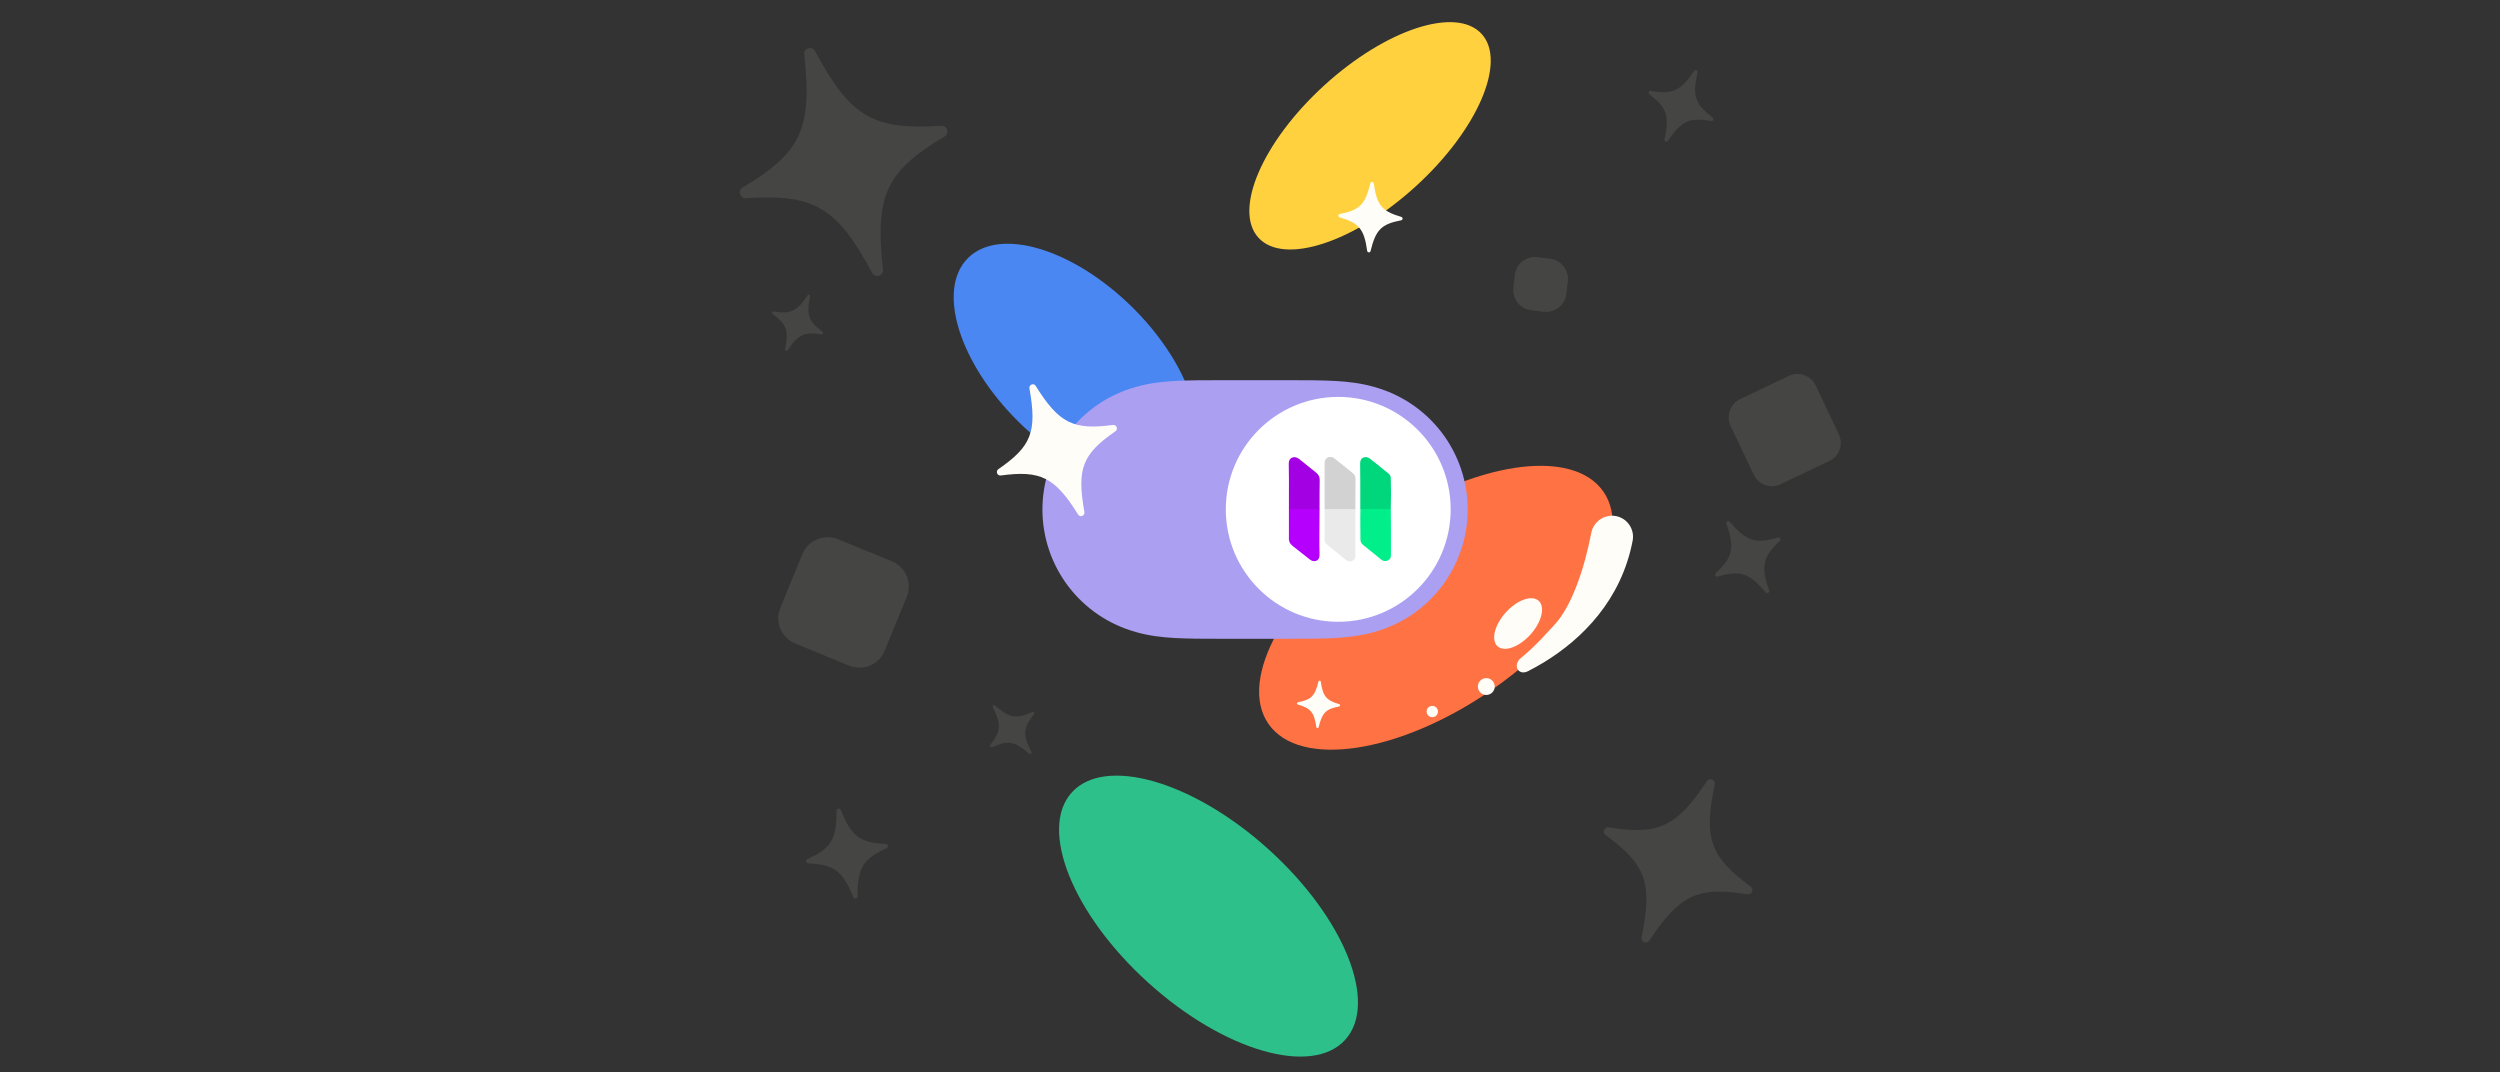 <?xml version="1.0" encoding="utf-8"?>
<!-- Generator: Adobe Illustrator 24.0.2, SVG Export Plug-In . SVG Version: 6.00 Build 0)  -->
<svg version="1.1" id="Layer_1" xmlns="http://www.w3.org/2000/svg" xmlns:xlink="http://www.w3.org/1999/xlink" x="0px" y="0px"
	 viewBox="0 0 1632 700" style="enable-background:new 0 0 1632 700;" xml:space="preserve">
<rect x="0" y="0" width="1632" height="700" fill="#333333" stroke="none"/>
<style type="text/css">
	.st0{fill:#4A87F2;}
	.st1{fill:#FFD13F;}
	.st2{fill:#FF7243;}
	.st3{fill:#2EC08B;}
	.st4{fill-rule:evenodd;clip-rule:evenodd;fill:#AB9FF2;}
	.st5{fill-rule:evenodd;clip-rule:evenodd;fill:#FFFFFF;}
	.st6{opacity:0.2;fill:#8D8C8A;enable-background:new    ;}
	.st7{fill:#FFFDF8;}
	.st8{fill-rule:evenodd;clip-rule:evenodd;fill:#FFFDF8;}
	.st9{fill:#A300E3;}
	.st10{fill:#EAEAEA;}
	.st11{fill:#D2D2D2;}
	.st12{fill:#00EF8A;}
	.st13{fill:#B600FD;}
	.st14{fill:#00D77D;}
</style>
<g>
	<g>
		
			<ellipse transform="matrix(0.702 -0.712 0.712 0.702 39.453 570.81)" class="st0" cx="702.3" cy="238.2" rx="52.7" ry="98.8"/>
		
			<ellipse transform="matrix(0.738 -0.674 0.674 0.738 174.562 626.529)" class="st1" cx="894.7" cy="88.3" rx="98.7" ry="44.5"/>
		
			<ellipse transform="matrix(0.822 -0.57 0.57 0.822 -59.099 604.716)" class="st2" cx="937.1" cy="396.8" rx="133" ry="64.8"/>
		
			<ellipse transform="matrix(0.671 -0.742 0.742 0.671 -183.959 781.778)" class="st3" cx="788.5" cy="598.1" rx="58.6" ry="120.3"/>
		<path class="st4" d="M766.8,248.7c9.5-0.5,18.9-0.5,28.4-0.5c0.1,0,48,0,48,0c9.6,0,19.1,0,28.6,0.5c8.6,0.5,17,1.5,25.3,3.9
			c17.6,4.9,32.9,15.2,44,29.7c11,14.4,17,32.1,17,50.3c0,18.2-6,35.8-17,50.3c-11.1,14.5-26.4,24.8-44,29.7
			c-8.3,2.3-16.7,3.4-25.3,3.9c-9.5,0.5-18.9,0.5-28.4,0.5c-0.1,0-48,0-48,0c-9.6,0-19.1,0-28.6-0.5c-8.6-0.5-17-1.5-25.3-3.9
			c-17.6-4.9-32.9-15.2-44-29.7c-11-14.4-17-32.1-17-50.3c0-18.2,6-35.8,17-50.3c11.1-14.5,26.4-24.8,44-29.7
			C749.8,250.2,758.2,249.2,766.8,248.7z"/>
		<g>
			<path class="st5" d="M873.6,405.9c40.6,0,73.4-32.9,73.4-73.4c0-40.6-32.9-73.4-73.4-73.4c-40.6,0-73.4,32.9-73.4,73.4
				C800.2,373,833,405.9,873.6,405.9z"/>
		</g>
		<path class="st6" d="M616.6,89.1c-38.1,22.7-45.6,38.4-40.2,86.8c0.5,4.1-5.1,5.9-7.1,2.2c-23-43-38-51.6-82.3-48.7
			c-4,0.3-5.6-5-2.2-7C522.9,99.7,530.4,84,525,35.6c-0.5-4.1,5.1-5.9,7.1-2.2c23,43,38,51.6,82.3,48.7
			C618.3,81.8,620,87.1,616.6,89.1L616.6,89.1z"/>
		<path class="st6" d="M1140.8,583.8c-32.4-5.2-44.1,0.1-64.1,30.2c-1.7,2.6-5.7,0.9-5.1-2.1c7.4-35.3,3-47.4-23.5-66.8
			c-2.4-1.7-0.8-5.5,2.1-5c32.4,5.2,44.1-0.1,64.1-30.2c1.7-2.6,5.7-0.9,5.1,2.1c-7.4,35.3-3,47.4,23.5,66.8
			C1145.2,580.5,1143.7,584.3,1140.8,583.8L1140.8,583.8z"/>
		<path class="st6" d="M536.2,218.3c-11.1-1.8-15.1,0-22,10.3c-0.6,0.9-2,0.3-1.7-0.7c2.5-12.1,1-16.2-8.1-22.9
			c-0.8-0.6-0.3-1.9,0.7-1.7c11.1,1.8,15.1,0,22-10.4c0.6-0.9,2-0.3,1.7,0.7c-2.5,12.1-1,16.2,8.1,22.9
			C537.7,217.2,537.2,218.4,536.2,218.3L536.2,218.3z"/>
		<path class="st6" d="M578.8,553.7c-15.5,7.1-19,12.8-19,31.5c0,1.6-2.2,2-2.8,0.5c-7-17.4-12.4-21.3-29.4-22.1
			c-1.5-0.1-1.9-2.1-0.5-2.8c15.5-7.1,19-12.8,19-31.5c0-1.6,2.2-2,2.8-0.5c7,17.4,12.4,21.3,29.4,22.1
			C579.8,550.9,580.2,553,578.8,553.7L578.8,553.7z"/>
		<path class="st6" d="M1117.1,79c-14.2-2.5-19.4-0.2-28.3,13c-0.8,1.1-2.5,0.4-2.2-1c3.4-15.5,1.5-20.8-10-29.5
			c-1-0.8-0.3-2.4,1-2.2c14.2,2.5,19.4,0.2,28.3-13c0.8-1.1,2.5-0.4,2.2,1c-3.4,15.5-1.5,20.8,10,29.5
			C1119.1,77.5,1118.4,79.2,1117.1,79L1117.1,79z"/>
		<path class="st6" d="M1161.9,353.1c-11.2,10.5-12.5,16.4-7,32.3c0.5,1.4-1.3,2.4-2.2,1.3c-11-12.8-16.7-14.6-31.4-10.3
			c-1.3,0.4-2.3-1.3-1.3-2.2c11.2-10.5,12.5-16.4,7-32.3c-0.5-1.4,1.3-2.4,2.2-1.3c11,12.8,16.7,14.6,31.4,10.3
			C1161.9,350.5,1162.9,352.2,1161.9,353.1L1161.9,353.1z"/>
		<path class="st6" d="M675,466.3c-7.1,8.9-7.5,13.4-1.7,24.5c0.5,1-0.7,1.9-1.5,1.2c-9.4-8.2-13.8-8.9-24.2-4.2
			c-0.9,0.4-1.8-0.7-1.2-1.5c7.1-8.9,7.4-13.4,1.7-24.5c-0.5-1,0.7-1.9,1.5-1.2c9.4,8.2,13.8,8.9,24.2,4.2
			C674.8,464.3,675.7,465.5,675,466.3L675,466.3z"/>
		<path class="st6" d="M1136,260.5l31.8-15.1c6.6-3.1,14.4-0.3,17.5,6.3l15.1,31.8c3.1,6.6,0.3,14.4-6.3,17.5l-31.8,15.1
			c-6.6,3.1-14.4,0.3-17.5-6.3l-15.1-31.8C1126.7,271.5,1129.5,263.6,1136,260.5z"/>
		<path class="st6" d="M1003.6,167.9l8.4,1c7.2,0.9,12.3,7.5,11.5,14.7l-1,8.4c-0.9,7.2-7.5,12.3-14.7,11.5l-8.4-1
			c-7.2-0.9-12.3-7.5-11.5-14.7l1-8.4C989.8,172.1,996.3,167,1003.6,167.9z"/>
		<path class="st6" d="M547.1,352l35.1,14.4c9.1,3.7,13.5,14.1,9.7,23.3l-14.4,35.1c-3.7,9.1-14.1,13.5-23.3,9.7l-35.1-14.4
			c-9.1-3.7-13.5-14.1-9.7-23.3l14.4-35.1C527.6,352.7,538,348.3,547.1,352z"/>
		<path class="st7" d="M728.2,281.5c-21.6,14.9-25.4,24.4-20.3,52.8c0.4,2.4-2.8,3.7-4.1,1.6c-15.2-24.4-24.5-29-50.5-25.5
			c-2.3,0.3-3.5-2.7-1.6-4.1c21.6-14.9,25.4-24.4,20.3-52.8c-0.4-2.4,2.8-3.7,4.1-1.6c15.2,24.4,24.5,29,50.5,25.5
			C728.9,277.2,730.1,280.2,728.2,281.5L728.2,281.5z"/>
		
			<ellipse transform="matrix(0.973 -0.231 0.231 0.973 -77.298 235.679)" class="st7" cx="970.1" cy="448.7" rx="5.5" ry="5.5"/>
		<circle class="st7" cx="935" cy="464.5" r="3.7"/>
		<ellipse transform="matrix(0.671 -0.742 0.742 0.671 24.394 868.886)" class="st7" cx="990.5" cy="407" rx="20" ry="10.8"/>
		<path class="st8" d="M1054.9,336.9c7.4,1.4,12.3,8.6,10.9,16c-7.4,38.8-32.9,64.2-58,79.5c-3.3,2-6.7,3.9-10.2,5.7
			c-6.6,3.4-10.4-4.1-4.6-8.7c0.2-0.1,0.4-0.3,0.5-0.4c9.9-8.1,17.7-17.5,20.5-20.3c11.9-12.1,20.4-37.9,24.8-60.9
			C1040.3,340.4,1047.5,335.5,1054.9,336.9z"/>
		<path class="st7" d="M874.2,461.2c-8.7,1.6-11.1,4.1-13.4,13.5c-0.2,0.8-1.4,0.8-1.5-0.1c-1.4-9.6-3.6-12.2-12.1-14.7
			c-0.8-0.2-0.7-1.3,0.1-1.5c8.7-1.6,11.1-4.1,13.4-13.5c0.2-0.8,1.4-0.8,1.5,0.1c1.4,9.6,3.6,12.2,12.1,14.7
			C875,460,875,461,874.2,461.2L874.2,461.2z"/>
		<path class="st7" d="M914.7,143.8c-12.9,2.5-16.6,6.1-20,20.1c-0.3,1.2-2,1.1-2.2-0.1c-2-14.3-5.3-18.2-18-21.9
			c-1.1-0.3-1.1-2,0.1-2.2c12.9-2.5,16.6-6.1,20-20.1c0.3-1.2,2-1.1,2.2,0.1c2,14.3,5.3,18.2,18,21.9
			C915.9,141.9,915.9,143.6,914.7,143.8L914.7,143.8z"/>
	</g>
</g>
<g>
	<path class="st9" d="M841.4,344.9c0-6.6,0-13.1,0-19.7c0-7.5,0.1-15.1-0.1-22.6c-0.1-3.9,3.5-5.1,6.1-3.4c0.5,0.3,1,0.6,1.4,1
		c3.4,2.7,6.8,5.5,10.2,8.2c1.6,1.2,2.5,2.7,2.5,4.8c-0.1,6.4-0.1,12.8-0.1,19.2c-0.5,0.6-1.3,0.5-2,0.6c-5,0-10.1,0-15.1,0
		c-2,0-2.1,0.1-2.1,2.1c0,2.8,0,5.5,0,8.3C842.2,343.9,842.3,344.7,841.4,344.9z"/>
	<path class="st10" d="M884.8,332.3c0,8.8,0,17.5,0,26.3c0,1.3-0.1,2.6,0,3.9c0.1,1.5-0.3,2.8-1.7,3.5c-1.6,0.8-3.1,0.6-4.5-0.5
		c-3.1-2.5-6.2-5-9.3-7.5c-1-0.8-2-1.6-2.9-2.4c-1-0.8-1.7-1.8-1.7-3.1c0-6.7,0-13.5,0-20.2c0.5-0.5,1.1-0.6,1.7-0.6
		c5.6,0,11.1,0,16.7,0C883.7,331.8,884.4,331.8,884.8,332.3z"/>
	<path class="st11" d="M884.8,332.3c-6.7,0-13.4,0-20.1,0c0-5.8,0-11.5,0-17.3c0-4.2,0-8.3,0-12.5c0-1.6,0.4-3,2-3.8
		c1.6-0.8,3.2-0.4,4.5,0.6c3.1,2.4,6.1,4.9,9.2,7.4c0.9,0.7,1.8,1.4,2.6,2.1c1.3,1,1.9,2.2,1.9,3.9
		C884.8,319.3,884.8,325.8,884.8,332.3z"/>
	<path class="st12" d="M907.9,332.3c0,4.3,0.1,8.7,0.1,13c0,5.7,0,11.3,0,17c0,1.6-0.4,2.8-1.9,3.5c-1.6,0.8-3.1,0.6-4.4-0.5
		c-4-3.2-7.9-6.4-11.9-9.6c-1.2-1-1.7-2.1-1.7-3.7c0-6.6-0.2-13.2,0-19.8c0.5-0.5,1.1-0.6,1.7-0.6c5.5,0,11,0,16.4,0
		C906.8,331.8,907.5,331.8,907.9,332.3z"/>
	<path class="st13" d="M841.4,344.9c0.3-0.4,0.2-0.9,0.2-1.4c0-3.2,0.1-6.4,0-9.6c0-1.3,0.4-1.6,1.6-1.6c6.1,0.1,12.1,0,18.2,0
		c0,6.7-0.1,13.4-0.1,20.1c0,3,0,6,0.1,9c0,0.3,0,0.6,0,0.9c-0.1,1.5-0.4,3-1.9,3.7c-1.6,0.7-3.1,0.3-4.5-0.8
		c-3.6-2.9-7.3-5.8-10.9-8.6c-1.9-1.4-2.9-3.2-2.7-5.6C841.4,348.9,841.4,346.9,841.4,344.9z"/>
	<path class="st14" d="M907.9,332.3c-6.6,0-13.2,0-19.9,0c0-5.4,0-10.7,0-16.1c0-4.5-0.1-8.9-0.1-13.4c0-1.6,0.3-3.2,1.9-4
		c1.6-0.8,3.1-0.4,4.5,0.6c4.1,3.2,8.1,6.5,12.1,9.7c0.9,0.7,1.5,1.7,1.5,2.9C908.1,318.8,908.1,325.6,907.9,332.3z"/>
</g>
</svg>
